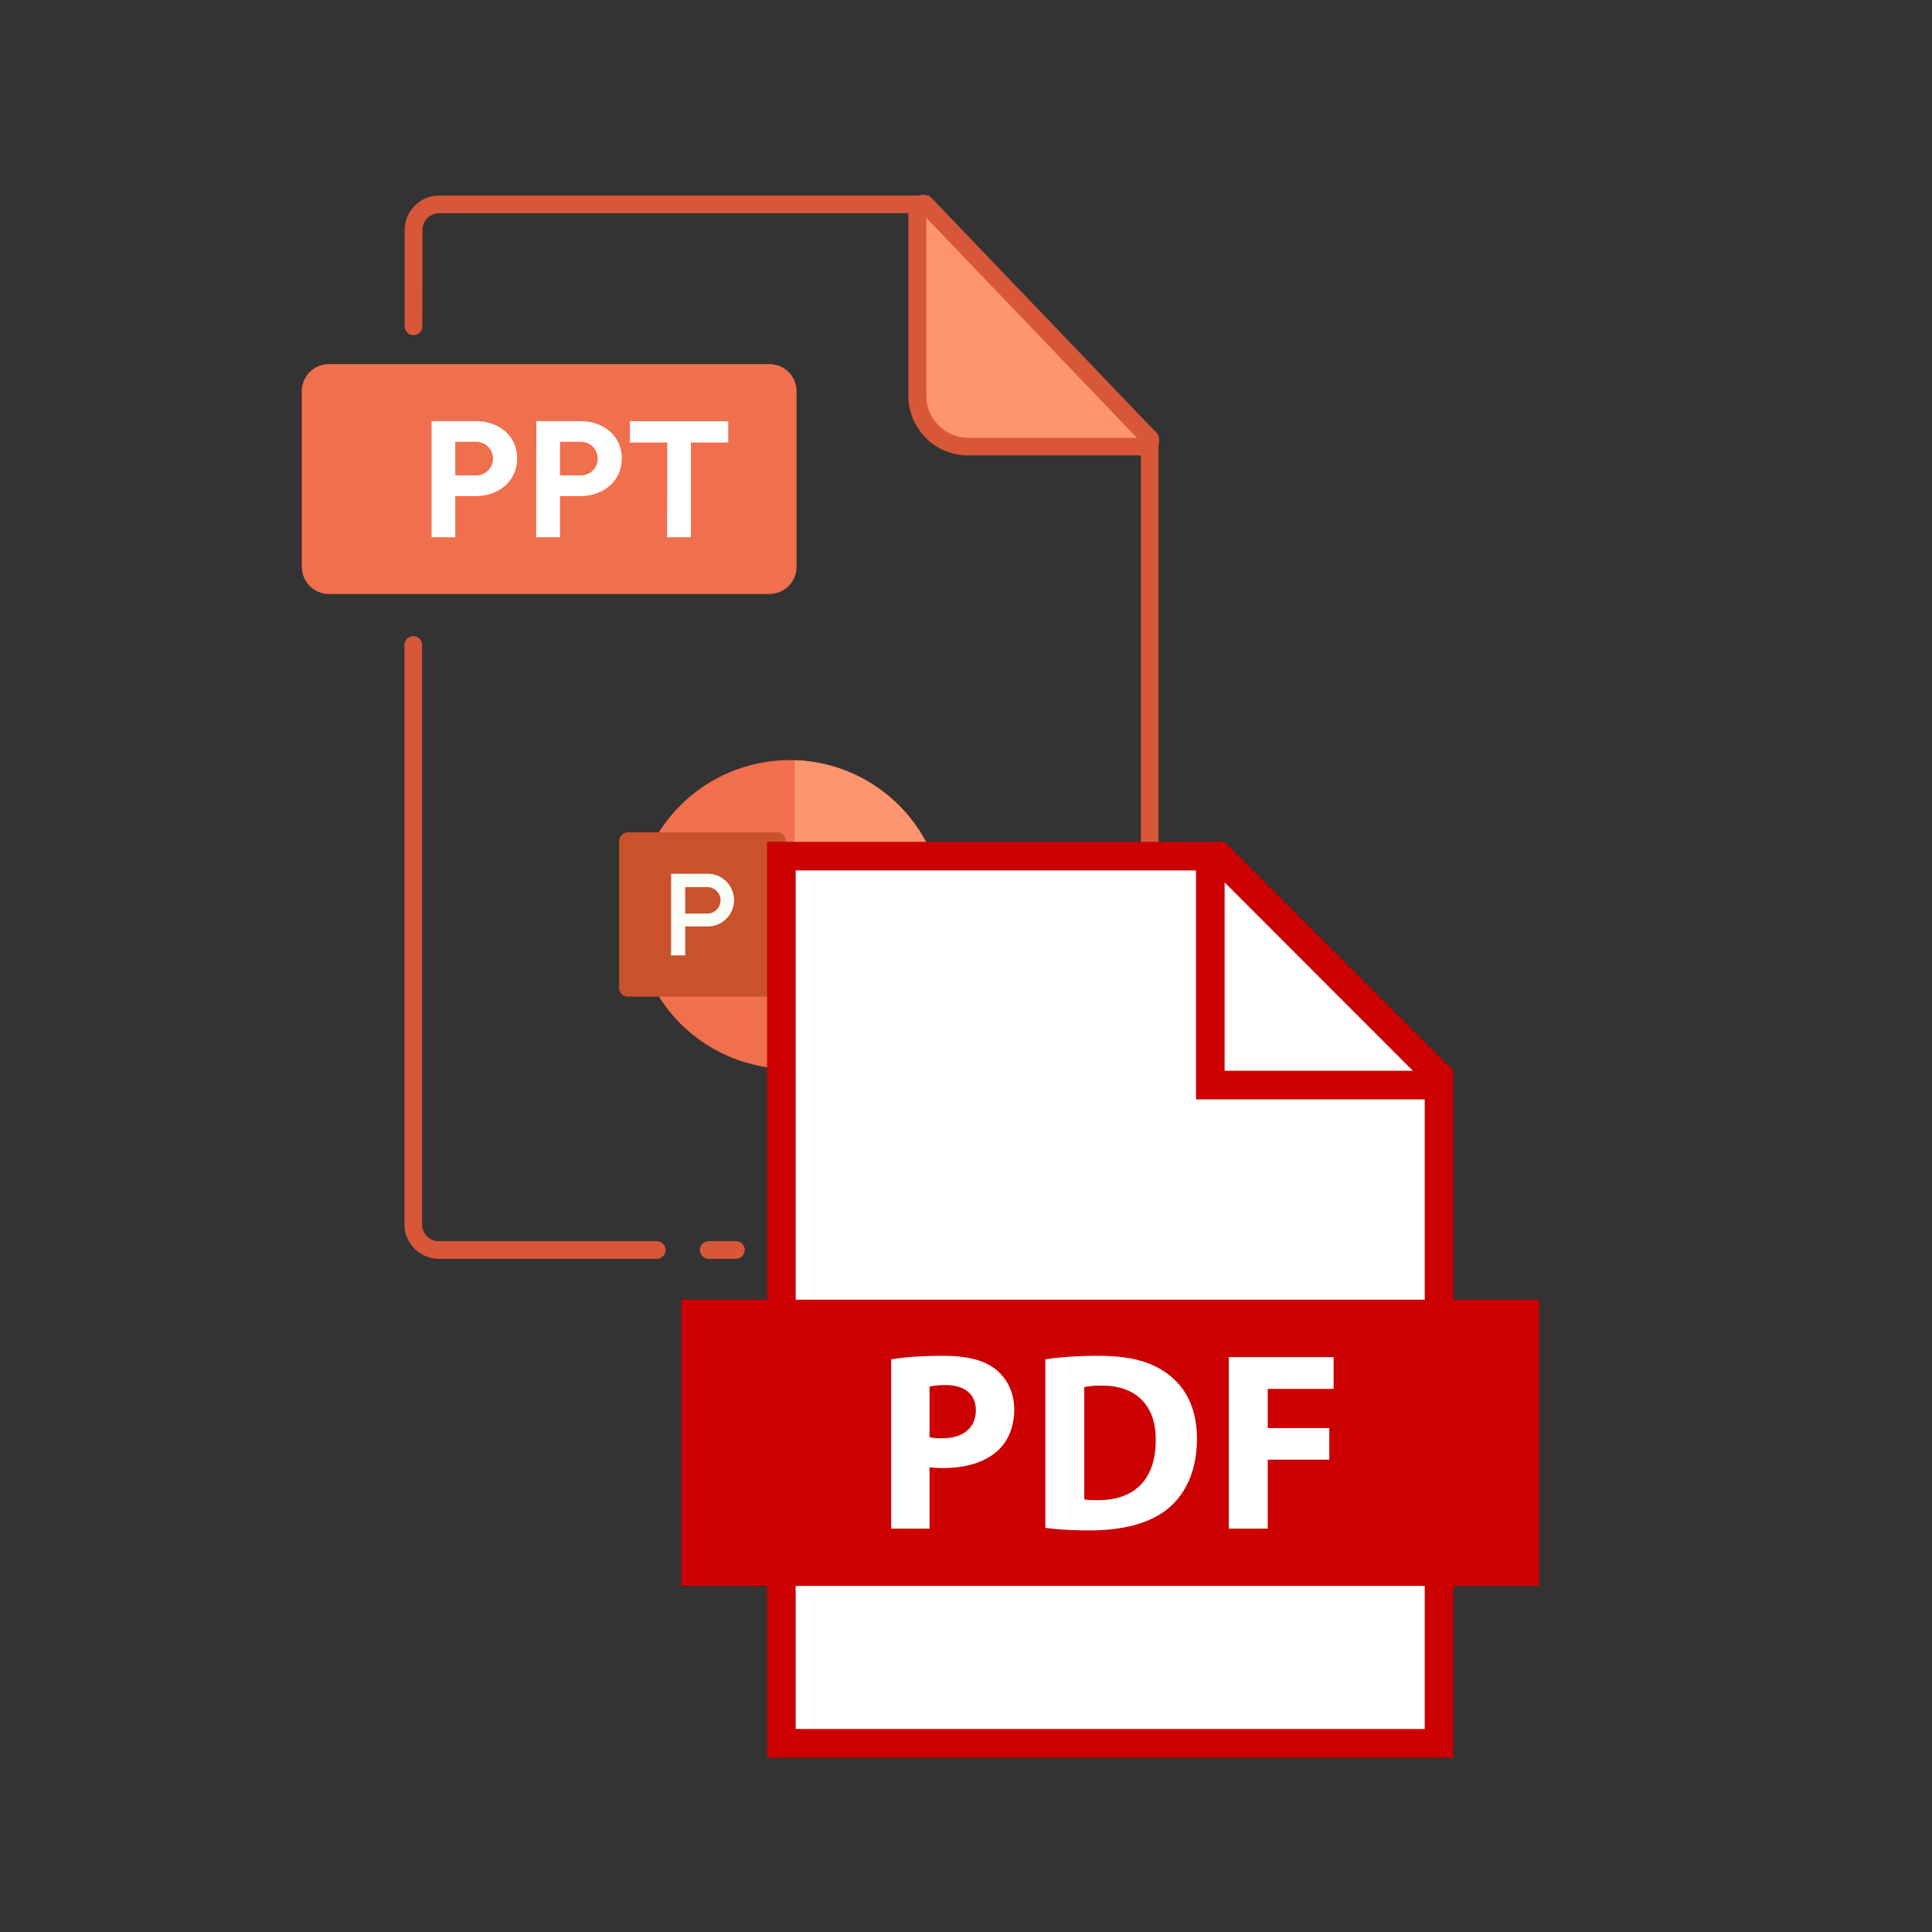 <svg xmlns="http://www.w3.org/2000/svg" xmlns:xlink="http://www.w3.org/1999/xlink" width="500" zoomAndPan="magnify" viewBox="0 0 375 375" height="500" preserveAspectRatio="xMidYMid meet"><rect x="0" y="0" width="375" height="375" fill="#333333" stroke="none"/><defs><clipPath id="df0a7a8fdc"><path d="M 78 37.5 L 225 37.5 L 225 244.5 L 78 244.5 Z M 78 37.5 "></path></clipPath><clipPath id="0aa4527537"><path d="M 176 37.5 L 225 37.5 L 225 89 L 176 89 Z M 176 37.5 "></path></clipPath><clipPath id="84f3c2f157"><path d="M 58.531 70 L 155 70 L 155 116 L 58.531 116 Z M 58.531 70 "></path></clipPath><clipPath id="b2737eab1a"><path d="M 132.246 163.395 L 298.746 163.395 L 298.746 341.145 L 132.246 341.145 Z M 132.246 163.395 "></path></clipPath></defs><g id="d84c04fc49"><g clip-rule="nonzero" clip-path="url(#df0a7a8fdc)"><path style=" stroke:none;fill-rule:nonzero;fill:#d85739;fill-opacity:1;" d="M 127.473 240.906 C 127.703 240.906 127.922 240.949 128.129 241.035 C 128.34 241.125 128.527 241.246 128.688 241.41 C 128.848 241.57 128.973 241.754 129.059 241.965 C 129.145 242.176 129.191 242.395 129.191 242.621 C 129.191 242.848 129.145 243.066 129.059 243.277 C 128.973 243.484 128.848 243.672 128.688 243.832 C 128.527 243.992 128.34 244.117 128.129 244.203 C 127.922 244.293 127.703 244.336 127.473 244.336 L 85.184 244.336 C 84.301 244.332 83.449 244.16 82.629 243.82 C 81.812 243.48 81.09 243 80.461 242.379 C 79.836 241.758 79.355 241.043 79.02 240.23 C 78.68 239.418 78.508 238.574 78.504 237.695 L 78.504 125.176 C 78.504 124.945 78.547 124.73 78.637 124.52 C 78.723 124.312 78.848 124.125 79.008 123.965 C 79.168 123.805 79.355 123.684 79.562 123.598 C 79.773 123.508 79.992 123.465 80.219 123.465 C 80.445 123.465 80.664 123.508 80.875 123.598 C 81.082 123.684 81.27 123.805 81.43 123.965 C 81.59 124.125 81.715 124.312 81.801 124.52 C 81.891 124.73 81.934 124.945 81.934 125.176 L 81.934 237.695 C 81.945 238.586 82.262 239.352 82.891 239.988 C 83.527 240.613 84.293 240.918 85.184 240.906 Z M 81.984 63.344 C 81.984 63.57 81.938 63.789 81.852 64 C 81.766 64.207 81.641 64.395 81.48 64.555 C 81.32 64.715 81.133 64.84 80.922 64.926 C 80.715 65.012 80.496 65.055 80.266 65.055 C 80.039 65.055 79.82 65.012 79.609 64.926 C 79.398 64.84 79.215 64.715 79.055 64.555 C 78.895 64.395 78.77 64.207 78.684 64 C 78.594 63.789 78.551 63.57 78.551 63.344 L 78.551 44.594 C 78.555 44.156 78.598 43.727 78.688 43.297 C 78.773 42.871 78.902 42.453 79.07 42.051 C 79.238 41.648 79.445 41.266 79.691 40.902 C 79.934 40.539 80.211 40.207 80.52 39.898 C 80.832 39.59 81.168 39.316 81.531 39.074 C 81.895 38.832 82.281 38.625 82.684 38.461 C 83.09 38.293 83.504 38.168 83.934 38.082 C 84.363 37.996 84.797 37.957 85.234 37.957 L 180.312 37.957 L 224.875 84.457 L 224.875 237.695 C 224.871 238.574 224.703 239.422 224.363 240.23 C 224.023 241.043 223.543 241.758 222.914 242.379 C 222.285 243 221.562 243.48 220.746 243.82 C 219.93 244.16 219.078 244.332 218.191 244.336 L 152.945 244.336 C 152.719 244.336 152.5 244.293 152.289 244.203 C 152.078 244.117 151.891 243.992 151.73 243.832 C 151.57 243.672 151.445 243.484 151.359 243.277 C 151.273 243.066 151.23 242.848 151.23 242.621 C 151.23 242.395 151.273 242.176 151.359 241.965 C 151.445 241.754 151.57 241.57 151.73 241.41 C 151.891 241.246 152.078 241.125 152.289 241.035 C 152.5 240.949 152.719 240.906 152.945 240.906 L 218.191 240.906 C 219.082 240.918 219.848 240.613 220.488 239.988 C 221.113 239.352 221.434 238.586 221.441 237.695 L 221.441 85.797 L 178.875 41.371 L 85.246 41.371 C 84.816 41.375 84.406 41.461 84.012 41.625 C 83.617 41.789 83.27 42.023 82.965 42.324 C 82.664 42.625 82.426 42.973 82.258 43.363 C 82.09 43.758 82.004 44.168 81.996 44.594 Z M 142.844 240.906 C 143.07 240.906 143.289 240.949 143.5 241.035 C 143.711 241.125 143.895 241.246 144.055 241.41 C 144.219 241.57 144.34 241.754 144.43 241.965 C 144.516 242.176 144.559 242.395 144.559 242.621 C 144.559 242.848 144.516 243.066 144.43 243.277 C 144.34 243.484 144.219 243.672 144.055 243.832 C 143.895 243.992 143.711 244.117 143.5 244.203 C 143.289 244.293 143.07 244.336 142.844 244.336 L 137.562 244.336 C 137.336 244.336 137.117 244.293 136.906 244.203 C 136.695 244.117 136.512 243.992 136.352 243.832 C 136.188 243.672 136.066 243.484 135.977 243.277 C 135.891 243.066 135.848 242.848 135.848 242.621 C 135.848 242.395 135.891 242.176 135.977 241.965 C 136.066 241.754 136.188 241.57 136.352 241.41 C 136.512 241.246 136.695 241.125 136.906 241.035 C 137.117 240.949 137.336 240.906 137.562 240.906 Z M 142.844 240.906 "></path></g><path style=" stroke:none;fill-rule:evenodd;fill:#ff9470;fill-opacity:1;" d="M 179.598 39.668 L 223.168 85.145 C 223.75 85.758 222.457 86.688 221.598 86.688 L 187.887 86.688 C 187.242 86.688 186.605 86.621 185.973 86.496 C 185.34 86.367 184.727 86.18 184.133 85.93 C 183.535 85.684 182.973 85.379 182.434 85.02 C 181.898 84.664 181.402 84.254 180.949 83.801 C 180.492 83.344 180.086 82.848 179.727 82.312 C 179.367 81.777 179.066 81.211 178.82 80.617 C 178.57 80.023 178.383 79.406 178.258 78.777 C 178.129 78.145 178.066 77.508 178.066 76.863 L 178.066 41.227 C 178.066 40.371 179.02 39.078 179.598 39.695 Z M 179.598 39.668 "></path><g clip-rule="nonzero" clip-path="url(#0aa4527537)"><path style=" stroke:none;fill-rule:nonzero;fill:#d85739;fill-opacity:1;" d="M 180.867 38.5 L 224.367 83.949 C 224.664 84.242 224.852 84.598 224.922 85.012 C 225.09 85.707 224.953 86.332 224.512 86.895 C 224.234 87.266 223.902 87.57 223.508 87.812 C 222.91 88.172 222.262 88.367 221.562 88.391 L 187.852 88.391 C 187.094 88.391 186.344 88.312 185.602 88.164 C 184.859 88.016 184.141 87.793 183.441 87.504 C 182.742 87.215 182.078 86.859 181.449 86.438 C 180.82 86.016 180.238 85.539 179.703 85.004 C 179.168 84.469 178.688 83.887 178.27 83.258 C 177.848 82.629 177.492 81.969 177.199 81.27 C 176.91 80.57 176.691 79.852 176.539 79.109 C 176.391 78.367 176.316 77.617 176.312 76.863 L 176.312 41.227 C 176.348 40.496 176.562 39.824 176.965 39.211 C 177.211 38.828 177.52 38.512 177.895 38.258 C 178.449 37.832 179.066 37.703 179.742 37.871 C 180.152 37.992 180.516 38.199 180.832 38.488 Z M 220.668 84.977 L 179.781 42.266 L 179.781 76.863 C 179.785 77.395 179.84 77.918 179.949 78.438 C 180.055 78.957 180.211 79.465 180.418 79.953 C 180.621 80.441 180.871 80.906 181.168 81.348 C 181.465 81.789 181.801 82.199 182.176 82.574 C 182.551 82.949 182.957 83.285 183.398 83.582 C 183.84 83.879 184.305 84.129 184.797 84.336 C 185.285 84.539 185.789 84.699 186.309 84.805 C 186.832 84.914 187.355 84.969 187.887 84.977 Z M 220.668 84.977 "></path></g><g clip-rule="nonzero" clip-path="url(#84f3c2f157)"><path style=" stroke:none;fill-rule:evenodd;fill:#f06f4d;fill-opacity:1;" d="M 63.859 70.668 L 149.344 70.668 C 149.688 70.672 150.031 70.703 150.367 70.773 C 150.707 70.84 151.035 70.941 151.352 71.07 C 151.672 71.203 151.973 71.363 152.262 71.555 C 152.547 71.746 152.812 71.965 153.059 72.207 C 153.301 72.449 153.52 72.715 153.711 73 C 153.906 73.285 154.066 73.586 154.199 73.902 C 154.336 74.223 154.434 74.551 154.504 74.887 C 154.574 75.223 154.609 75.566 154.613 75.91 L 154.613 110.035 C 154.609 110.383 154.574 110.723 154.508 111.062 C 154.438 111.398 154.336 111.727 154.203 112.047 C 154.07 112.363 153.91 112.668 153.719 112.953 C 153.523 113.242 153.305 113.508 153.062 113.75 C 152.816 113.996 152.551 114.211 152.266 114.406 C 151.977 114.598 151.676 114.758 151.355 114.891 C 151.039 115.023 150.707 115.125 150.371 115.195 C 150.031 115.262 149.688 115.297 149.344 115.301 L 63.859 115.301 C 63.512 115.301 63.168 115.266 62.828 115.199 C 62.492 115.129 62.16 115.031 61.84 114.898 C 61.52 114.766 61.219 114.605 60.93 114.414 C 60.641 114.223 60.375 114.004 60.129 113.758 C 59.883 113.516 59.664 113.25 59.473 112.961 C 59.281 112.672 59.117 112.371 58.984 112.051 C 58.852 111.73 58.75 111.402 58.684 111.062 C 58.613 110.723 58.578 110.383 58.578 110.035 L 58.578 75.91 C 58.582 75.562 58.617 75.223 58.684 74.883 C 58.754 74.547 58.855 74.219 58.988 73.898 C 59.121 73.582 59.285 73.277 59.477 72.992 C 59.672 72.707 59.891 72.441 60.133 72.199 C 60.379 71.957 60.645 71.738 60.934 71.547 C 61.223 71.355 61.523 71.195 61.844 71.066 C 62.164 70.934 62.492 70.836 62.832 70.77 C 63.172 70.703 63.512 70.668 63.859 70.668 Z M 63.859 70.668 "></path></g><path style=" stroke:none;fill-rule:nonzero;fill:#ffffff;fill-opacity:1;" d="M 83.77 104.277 L 88.363 104.277 L 88.363 96.297 L 92.23 96.297 C 96.953 96.297 100.383 93.293 100.383 88.969 C 100.383 84.648 96.953 81.727 92.23 81.727 L 83.77 81.727 Z M 88.363 92.266 L 88.363 85.758 L 92.23 85.758 C 92.68 85.73 93.113 85.797 93.535 85.949 C 93.961 86.102 94.336 86.332 94.664 86.641 C 94.992 86.945 95.242 87.309 95.422 87.719 C 95.602 88.133 95.691 88.562 95.691 89.012 C 95.691 89.461 95.602 89.895 95.422 90.305 C 95.242 90.719 94.992 91.078 94.664 91.387 C 94.336 91.695 93.961 91.926 93.535 92.078 C 93.113 92.23 92.68 92.293 92.23 92.266 Z M 104.07 104.277 L 108.699 104.277 L 108.699 96.297 L 112.562 96.297 C 117.254 96.297 120.684 93.293 120.684 88.969 C 120.684 84.648 117.254 81.727 112.562 81.727 L 104.105 81.727 Z M 108.699 92.266 L 108.699 85.758 L 112.562 85.758 C 113.012 85.73 113.449 85.797 113.871 85.949 C 114.297 86.102 114.672 86.332 114.996 86.641 C 115.324 86.945 115.578 87.309 115.758 87.719 C 115.938 88.133 116.023 88.562 116.023 89.012 C 116.023 89.461 115.938 89.895 115.758 90.305 C 115.578 90.719 115.324 91.078 114.996 91.387 C 114.672 91.695 114.297 91.926 113.871 92.078 C 113.449 92.23 113.012 92.293 112.562 92.266 Z M 129.48 104.277 L 134.109 104.277 L 134.109 85.891 L 141.355 85.891 L 141.355 81.75 L 122.266 81.75 L 122.266 85.891 L 129.516 85.891 Z M 129.48 104.277 "></path><path style=" stroke:none;fill-rule:evenodd;fill:#f06f4d;fill-opacity:1;" d="M 153.27 147.531 C 154.254 147.531 155.234 147.578 156.211 147.672 C 157.191 147.77 158.16 147.91 159.125 148.102 C 160.09 148.293 161.043 148.531 161.98 148.816 C 162.922 149.098 163.848 149.43 164.754 149.805 C 165.664 150.18 166.551 150.598 167.418 151.059 C 168.285 151.523 169.129 152.027 169.945 152.57 C 170.762 153.117 171.551 153.699 172.312 154.32 C 173.07 154.945 173.801 155.602 174.496 156.297 C 175.191 156.988 175.852 157.715 176.473 158.473 C 177.098 159.234 177.684 160.02 178.23 160.836 C 178.777 161.652 179.281 162.492 179.746 163.359 C 180.207 164.223 180.629 165.109 181.004 166.02 C 181.383 166.926 181.715 167.848 182 168.789 C 182.285 169.727 182.523 170.68 182.715 171.641 C 182.91 172.605 183.055 173.574 183.148 174.551 C 183.246 175.527 183.297 176.508 183.297 177.488 C 183.297 178.473 183.25 179.449 183.152 180.426 C 183.059 181.406 182.914 182.375 182.723 183.34 C 182.531 184.301 182.293 185.254 182.008 186.191 C 181.723 187.133 181.395 188.055 181.02 188.961 C 180.641 189.871 180.223 190.758 179.762 191.621 C 179.297 192.488 178.793 193.332 178.246 194.148 C 177.703 194.965 177.117 195.75 176.496 196.512 C 175.871 197.27 175.211 197.996 174.52 198.691 C 173.824 199.387 173.098 200.047 172.336 200.668 C 171.578 201.293 170.789 201.875 169.973 202.422 C 169.156 202.969 168.312 203.473 167.445 203.934 C 166.582 204.398 165.691 204.816 164.785 205.195 C 163.879 205.57 162.953 205.902 162.012 206.188 C 161.074 206.473 160.121 206.711 159.156 206.902 C 158.191 207.094 157.223 207.238 156.246 207.336 C 155.266 207.43 154.285 207.48 153.305 207.48 C 152.32 207.48 151.34 207.434 150.363 207.336 C 149.383 207.238 148.414 207.098 147.449 206.906 C 146.484 206.715 145.531 206.477 144.594 206.191 C 143.652 205.906 142.727 205.574 141.82 205.199 C 140.91 204.824 140.023 204.406 139.156 203.941 C 138.289 203.48 137.449 202.977 136.633 202.43 C 135.812 201.887 135.027 201.301 134.266 200.68 C 133.508 200.055 132.777 199.398 132.082 198.703 C 131.387 198.008 130.73 197.281 130.105 196.523 C 129.48 195.766 128.898 194.977 128.352 194.16 C 127.805 193.344 127.301 192.504 126.836 191.637 C 126.375 190.77 125.953 189.883 125.578 188.977 C 125.203 188.07 124.871 187.148 124.586 186.207 C 124.301 185.27 124.062 184.316 123.871 183.355 C 123.68 182.391 123.535 181.422 123.438 180.445 C 123.34 179.465 123.293 178.488 123.293 177.504 C 123.293 176.523 123.34 175.543 123.438 174.566 C 123.531 173.59 123.676 172.621 123.867 171.66 C 124.059 170.695 124.297 169.746 124.582 168.809 C 124.867 167.867 125.195 166.945 125.57 166.039 C 125.945 165.133 126.367 164.246 126.828 163.379 C 127.293 162.516 127.797 161.672 128.34 160.855 C 128.887 160.039 129.469 159.254 130.094 158.496 C 130.715 157.734 131.375 157.008 132.07 156.316 C 132.762 155.621 133.488 154.961 134.25 154.34 C 135.008 153.715 135.797 153.133 136.613 152.586 C 137.43 152.043 138.27 151.539 139.137 151.074 C 140 150.613 140.887 150.191 141.797 149.816 C 142.703 149.441 143.625 149.109 144.566 148.824 C 145.504 148.539 146.457 148.301 147.422 148.109 C 148.383 147.918 149.355 147.773 150.332 147.676 C 151.309 147.578 152.289 147.531 153.27 147.531 Z M 153.27 147.531 "></path><path style=" stroke:none;fill-rule:evenodd;fill:#ff9470;fill-opacity:1;" d="M 154.227 177.504 L 183.223 177.504 C 183.227 176.543 183.18 175.586 183.09 174.629 C 182.996 173.672 182.859 172.723 182.676 171.777 C 182.492 170.836 182.266 169.902 181.992 168.98 C 181.719 168.059 181.402 167.156 181.043 166.262 C 180.684 165.371 180.281 164.5 179.836 163.648 C 179.391 162.797 178.906 161.969 178.383 161.16 C 177.859 160.355 177.297 159.578 176.699 158.824 C 176.098 158.074 175.465 157.352 174.797 156.664 C 174.129 155.973 173.426 155.316 172.695 154.691 C 171.965 154.066 171.203 153.48 170.414 152.93 C 169.625 152.383 168.812 151.871 167.973 151.398 C 167.137 150.926 166.277 150.496 165.398 150.105 C 164.52 149.719 163.625 149.371 162.711 149.066 C 161.797 148.766 160.871 148.508 159.934 148.293 C 158.996 148.078 158.051 147.91 157.098 147.785 C 156.145 147.664 155.188 147.586 154.227 147.555 Z M 154.227 177.504 "></path><path style=" stroke:none;fill-rule:evenodd;fill:#d85739;fill-opacity:1;" d="M 183.273 177.504 L 154.273 177.504 L 154.273 207.441 C 155.234 207.414 156.191 207.336 157.145 207.215 C 158.102 207.09 159.047 206.922 159.984 206.707 C 160.922 206.496 161.844 206.238 162.758 205.934 C 163.672 205.629 164.566 205.285 165.445 204.895 C 166.324 204.508 167.184 204.078 168.023 203.605 C 168.859 203.133 169.672 202.621 170.461 202.074 C 171.25 201.523 172.012 200.938 172.742 200.312 C 173.473 199.691 174.176 199.035 174.844 198.344 C 175.512 197.652 176.145 196.934 176.746 196.18 C 177.344 195.43 177.906 194.652 178.43 193.844 C 178.953 193.039 179.438 192.211 179.883 191.359 C 180.328 190.508 180.73 189.637 181.09 188.746 C 181.449 187.855 181.766 186.949 182.039 186.027 C 182.312 185.105 182.543 184.172 182.723 183.23 C 182.906 182.285 183.043 181.336 183.137 180.379 C 183.227 179.426 183.273 178.465 183.273 177.504 Z M 183.273 177.504 "></path><path style=" stroke:none;fill-rule:evenodd;fill:#c9522c;fill-opacity:1;" d="M 121.855 161.559 L 150.855 161.559 C 151.078 161.559 151.289 161.602 151.496 161.688 C 151.699 161.773 151.883 161.895 152.039 162.051 C 152.195 162.207 152.312 162.391 152.398 162.594 C 152.48 162.801 152.523 163.016 152.523 163.234 L 152.523 191.773 C 152.523 191.996 152.48 192.207 152.395 192.414 C 152.312 192.617 152.191 192.801 152.035 192.957 C 151.879 193.113 151.699 193.234 151.492 193.32 C 151.289 193.406 151.074 193.449 150.855 193.453 L 121.855 193.453 C 121.633 193.449 121.418 193.406 121.215 193.32 C 121.012 193.234 120.828 193.113 120.672 192.957 C 120.516 192.801 120.395 192.617 120.309 192.414 C 120.223 192.211 120.18 191.996 120.176 191.773 L 120.176 163.234 C 120.176 163.016 120.219 162.801 120.305 162.594 C 120.391 162.387 120.512 162.207 120.668 162.051 C 120.824 161.891 121.008 161.77 121.215 161.688 C 121.418 161.602 121.633 161.559 121.855 161.559 Z M 121.855 161.559 "></path><path style=" stroke:none;fill-rule:nonzero;fill:#f9fff7;fill-opacity:1;" d="M 132.996 172.195 L 137.105 172.195 C 137.461 172.168 137.805 172.215 138.141 172.336 C 138.477 172.457 138.777 172.637 139.035 172.879 C 139.297 173.121 139.5 173.406 139.641 173.734 C 139.781 174.062 139.855 174.402 139.855 174.758 C 139.855 175.113 139.781 175.457 139.641 175.785 C 139.5 176.109 139.297 176.395 139.035 176.637 C 138.777 176.883 138.477 177.062 138.141 177.184 C 137.805 177.301 137.461 177.348 137.105 177.324 L 132.996 177.324 Z M 137.105 169.598 C 134.809 169.598 132.551 169.598 130.254 169.598 L 130.254 185.438 L 132.996 185.438 L 132.996 179.824 L 137.105 179.824 C 137.449 179.84 137.797 179.82 138.137 179.77 C 138.48 179.715 138.816 179.629 139.141 179.508 C 139.465 179.387 139.773 179.234 140.07 179.051 C 140.363 178.867 140.637 178.656 140.887 178.418 C 141.137 178.176 141.363 177.914 141.559 177.633 C 141.758 177.348 141.926 177.047 142.062 176.727 C 142.199 176.406 142.301 176.078 142.371 175.738 C 142.441 175.398 142.477 175.059 142.477 174.711 C 142.477 174.363 142.441 174.02 142.371 173.68 C 142.301 173.344 142.199 173.012 142.062 172.695 C 141.926 172.375 141.758 172.074 141.559 171.789 C 141.363 171.504 141.137 171.242 140.887 171.004 C 140.637 170.766 140.363 170.555 140.07 170.371 C 139.773 170.188 139.465 170.035 139.141 169.914 C 138.816 169.793 138.48 169.707 138.137 169.652 C 137.797 169.598 137.449 169.582 137.105 169.598 Z M 137.105 169.598 "></path><g clip-rule="nonzero" clip-path="url(#b2737eab1a)"><path style=" stroke:none;fill-rule:nonzero;fill:#cc0000;fill-opacity:1;" d="M 298.742 252.27 L 282.094 252.27 L 282.094 207.832 L 237.695 163.395 L 148.895 163.395 L 148.895 252.27 L 132.246 252.27 L 132.246 307.816 L 148.895 307.816 L 148.895 341.145 L 282.094 341.145 L 282.094 307.816 L 298.742 307.816 L 298.742 252.27 "></path></g><path style=" stroke:none;fill-rule:nonzero;fill:#ffffff;fill-opacity:1;" d="M 154.441 335.59 L 276.539 335.59 L 276.539 307.816 L 154.441 307.816 Z M 237.695 171.258 L 237.695 207.832 L 274.238 207.832 Z M 232.145 213.387 L 232.145 168.949 L 154.441 168.949 L 154.441 252.27 L 276.539 252.27 L 276.539 213.387 Z M 232.328 279.266 C 232.328 273.387 230.156 269.285 226.699 266.715 C 223.488 264.293 219.391 263.156 213.07 263.156 C 209.273 263.156 205.668 263.406 202.898 263.848 L 202.898 296.559 C 204.781 296.809 207.543 297.055 211.441 297.055 C 217.961 297.055 223.293 295.672 226.797 292.754 C 230.012 290.035 232.328 285.641 232.328 279.266 Z M 213.07 291.176 C 212.133 291.176 211.098 291.176 210.453 291.027 L 210.453 269.234 C 211.098 269.086 212.184 268.938 213.863 268.938 C 220.328 268.938 224.379 272.594 224.328 279.516 C 224.328 287.469 219.883 291.223 213.07 291.176 Z M 182.992 284.949 C 187.438 284.949 191.234 283.859 193.805 281.438 C 195.777 279.562 196.863 276.793 196.863 273.531 C 196.863 270.273 195.43 267.508 193.312 265.824 C 191.09 264.043 187.777 263.156 183.141 263.156 C 178.547 263.156 175.289 263.453 172.965 263.848 L 172.965 296.707 L 180.422 296.707 L 180.422 284.801 C 181.117 284.898 182 284.949 182.992 284.949 Z M 180.422 269.137 C 180.965 268.988 182 268.84 183.535 268.84 C 187.285 268.84 189.41 270.668 189.41 273.73 C 189.41 277.141 186.938 279.164 182.945 279.164 C 181.852 279.164 181.062 279.117 180.422 278.969 Z M 258.855 269.582 L 258.855 263.406 L 238.512 263.406 L 238.512 296.707 L 246.066 296.707 L 246.066 283.316 L 258.016 283.316 L 258.016 277.191 L 246.066 277.191 L 246.066 269.582 L 258.855 269.582 "></path></g></svg>